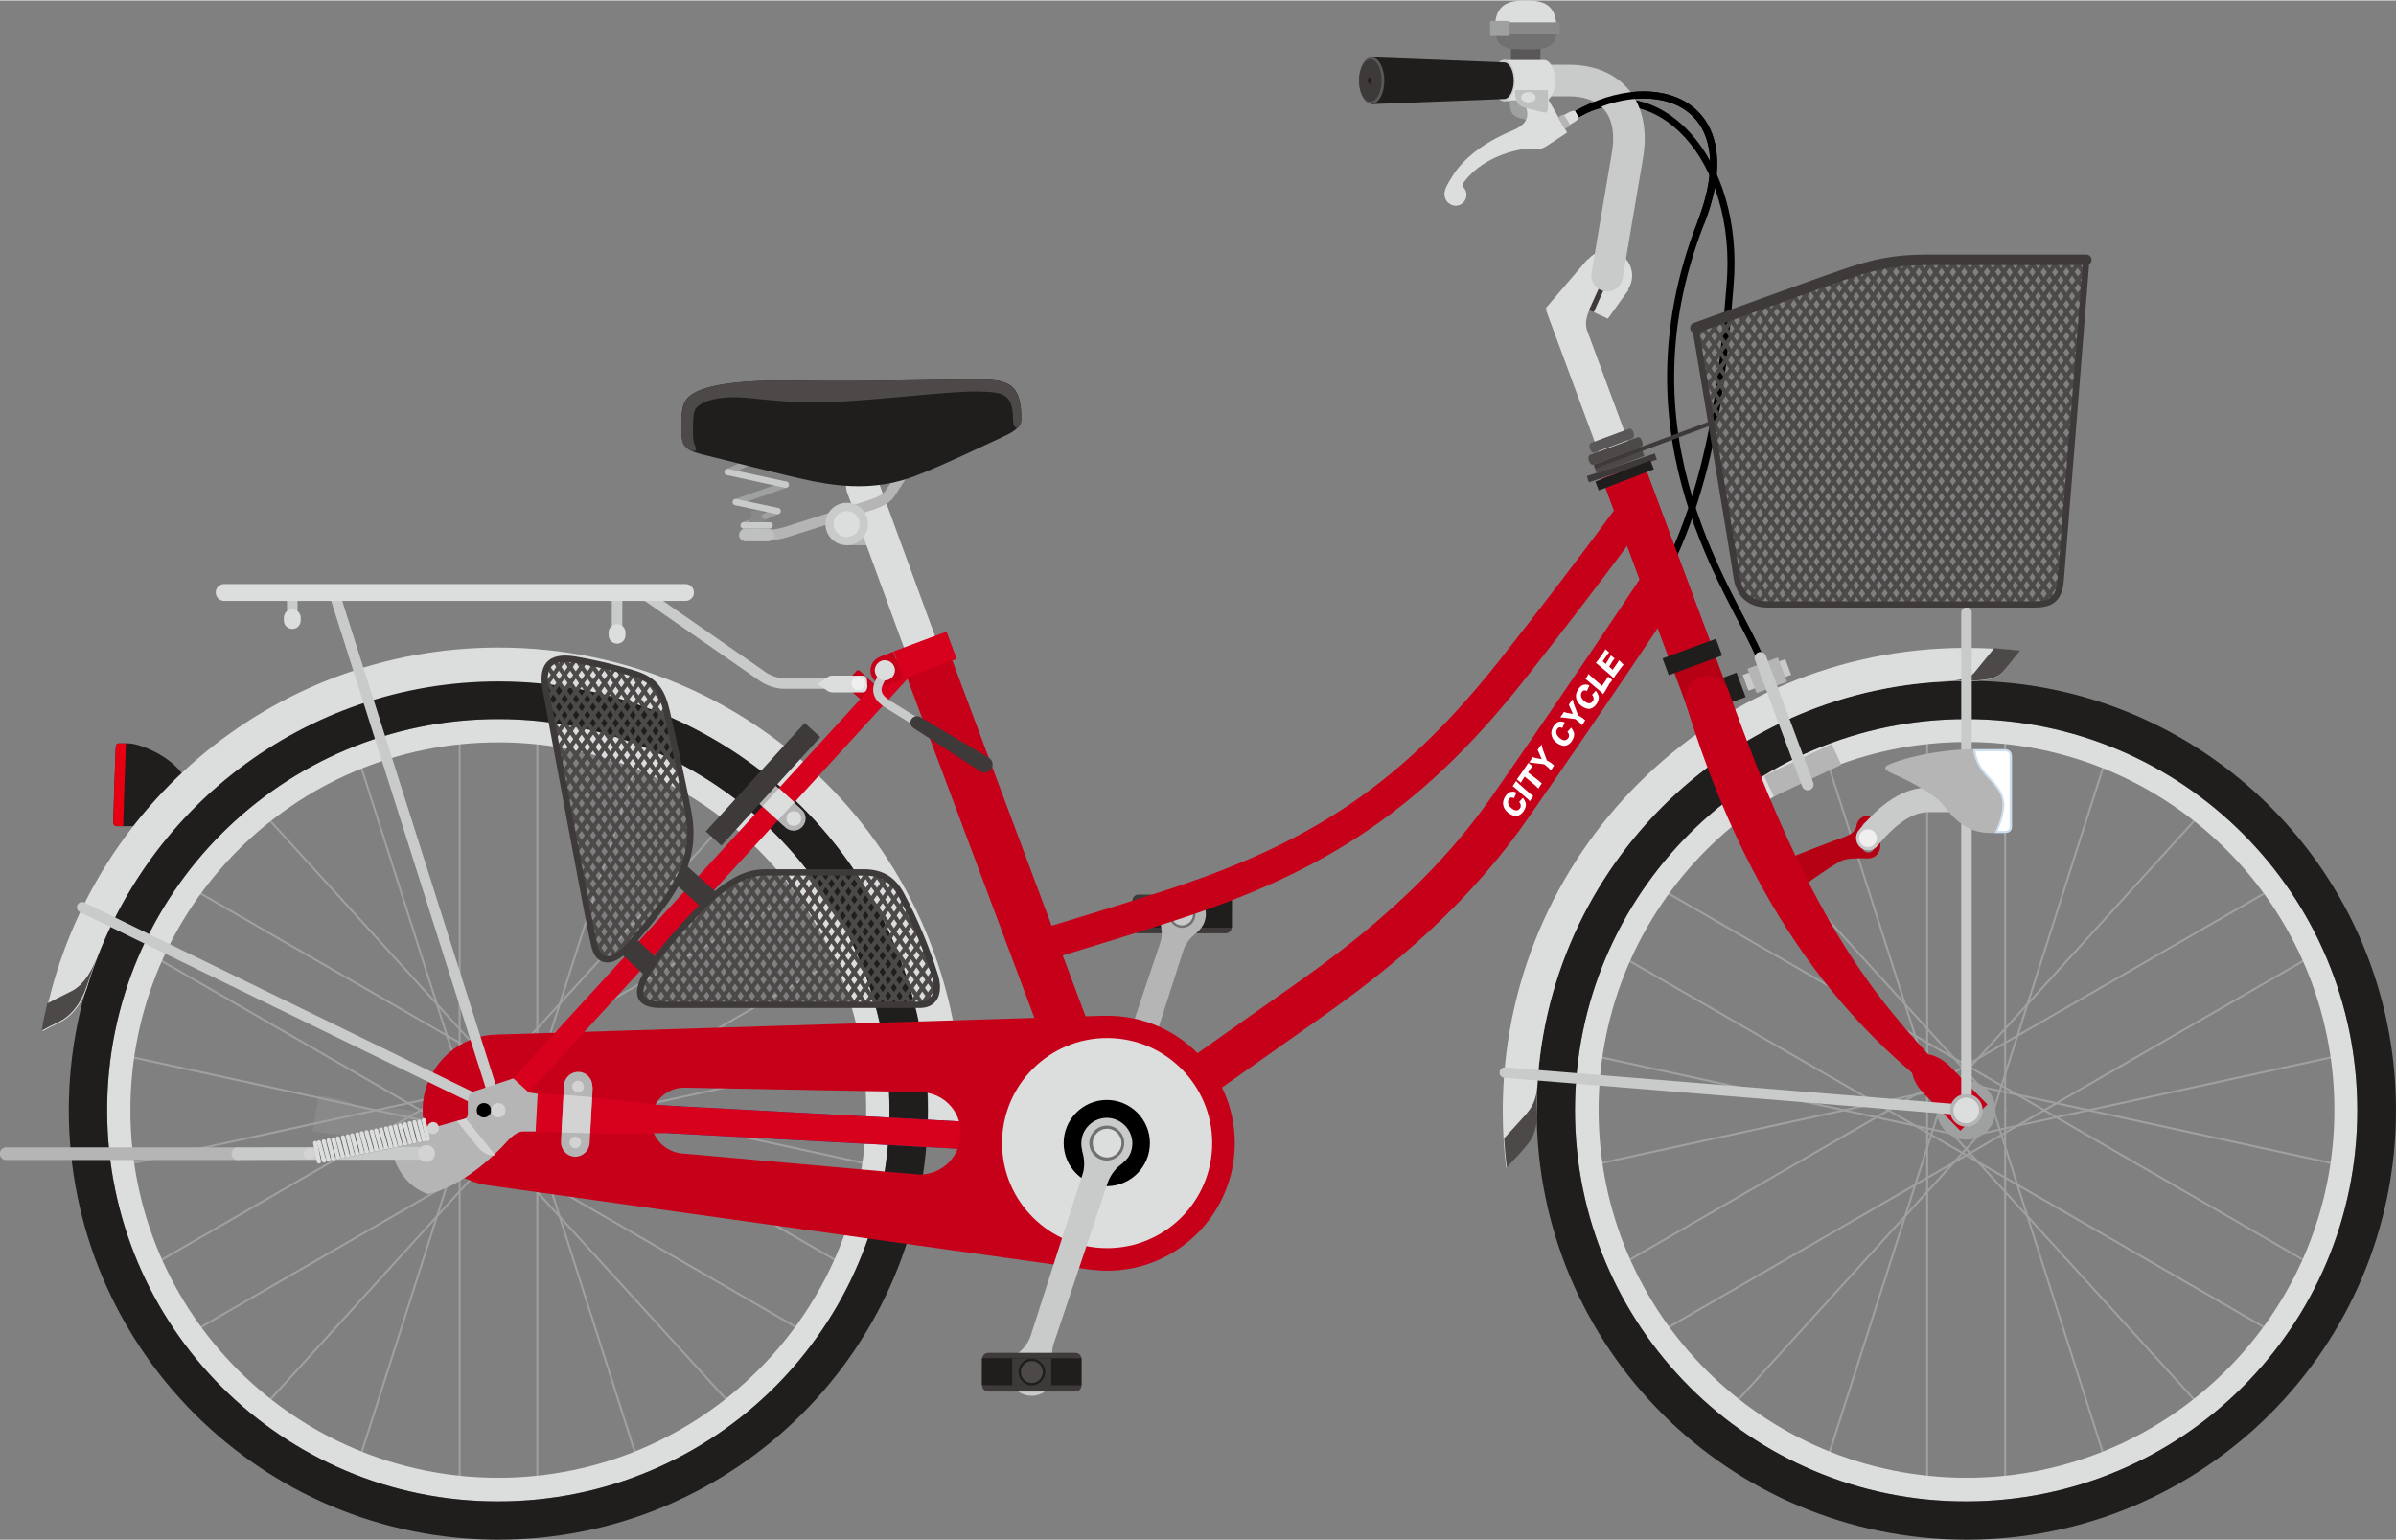 <?xml version="1.0" encoding="utf-8"?>
<!-- Generator: Adobe Illustrator 25.2.1, SVG Export Plug-In . SVG Version: 6.00 Build 0)  -->
<svg version="1.1" id="レイヤー_1" xmlns="http://www.w3.org/2000/svg" xmlns:xlink="http://www.w3.org/1999/xlink" width="700" height="450" x="0px"
	 y="0px" viewBox="0 0 700.1 449.8" style="enable-background:new 0 0 700.1 449.8;" xml:space="preserve">
<rect x="0" y="0" width="700.1" height="449.8" fill="#808080" stroke="none"/>
<style type="text/css">
	.st0{fill:none;stroke:#000000;stroke-width:2.057;stroke-miterlimit:8.538;}
	.st1{fill:#C70019;}
	.st2{fill:#898989;}
	.st3{fill:#3E3A39;}
	.st4{fill:#1F1E1D;}
	.st5{fill:#B5B5B6;}
	.st6{fill:#727171;}
	.st7{fill:#C9CACA;}
	.st8{fill:none;stroke:#B60014;stroke-width:12.929;stroke-miterlimit:8.538;}
	.st9{fill:none;stroke:#9FA0A0;stroke-width:0.584;stroke-miterlimit:8.538;}
	.st10{fill:#DCDDDD;}
	.st11{fill:#E60012;}
	.st12{fill:none;stroke:#C70019;stroke-width:14.16;stroke-miterlimit:8.538;}
	.st13{fill:#D7001D;}
	.st14{fill:#B60014;}
	.st15{fill:none;stroke:#C70019;stroke-width:12.929;stroke-miterlimit:8.538;}
	.st16{fill:none;stroke:#3E3A39;stroke-width:20.933;stroke-miterlimit:8.538;}
	.st17{fill:none;stroke:#1F1E1D;stroke-width:17.239;stroke-miterlimit:8.538;}
	.st18{fill:#4C4948;}
	.st19{fill:none;stroke:#1F1E1D;stroke-width:16.623;stroke-miterlimit:8.538;}
	.st20{fill:none;stroke:#C9CACA;stroke-width:3.428;stroke-linecap:round;stroke-miterlimit:8.538;}
	.st21{fill:none;stroke:#9FA0A0;stroke-width:1.847;stroke-linecap:round;stroke-miterlimit:8.538;}
	.st22{fill:none;stroke:#B5B5B6;stroke-width:3.078;stroke-linecap:round;stroke-miterlimit:8.538;}
	.st23{fill:none;stroke:#BFC0C0;stroke-width:3.694;stroke-linecap:round;stroke-miterlimit:8.538;}
	.st24{fill:none;stroke:#C9CACA;stroke-width:1.847;stroke-linecap:round;stroke-miterlimit:8.538;}
	.st25{fill:none;stroke:#C70019;stroke-width:12.313;stroke-miterlimit:8.538;}
	.st26{fill:none;stroke:#C70019;stroke-width:9.235;stroke-miterlimit:8.538;}
	.st27{fill:none;stroke:#313994;stroke-width:8.004;stroke-linecap:round;stroke-miterlimit:8.538;}
	.st28{fill:#9FA0A0;}
	.st29{fill:none;stroke:#3E3A39;stroke-width:1.231;stroke-miterlimit:8.538;}
	.st30{fill:#595757;}
	.st31{fill:none;stroke:#C9CACA;stroke-width:9.235;stroke-linecap:round;stroke-miterlimit:8.538;}
	.st32{fill:none;stroke:#D7001D;stroke-width:6.157;stroke-linecap:round;stroke-miterlimit:8.538;}
	.st33{fill:none;stroke:#C9CACA;stroke-width:2.463;stroke-miterlimit:8.538;}
	.st34{fill:#D3D3D4;}
	.st35{fill:none;stroke:#C9CACA;stroke-width:3.078;stroke-linecap:round;stroke-miterlimit:8.538;}
	.st36{fill:#EFEFEF;}
	.st37{fill:none;stroke:#DCDDDD;stroke-width:4.925;stroke-linecap:round;stroke-miterlimit:8.538;}
	.st38{clip-path:url(#SVGID_4_);}
	.st39{fill:none;stroke:#4C4948;stroke-width:1.231;stroke-linecap:round;stroke-miterlimit:8.538;}
	.st40{fill:none;stroke:#3E3A39;stroke-width:1.847;stroke-linecap:round;stroke-miterlimit:8.538;}
	.st41{fill:none;stroke:#3E3A39;stroke-width:3.078;stroke-linecap:round;stroke-miterlimit:8.538;}
	.st42{fill:#BFC0C0;}
	.st43{fill:none;stroke:#B5B5B6;stroke-width:3.694;stroke-linecap:round;stroke-miterlimit:8.538;}
	.st44{fill:none;stroke:#C9CACA;stroke-width:3.694;stroke-linecap:round;stroke-miterlimit:8.538;}
	.st45{fill:none;stroke:#595757;stroke-width:1.231;stroke-linecap:round;stroke-miterlimit:8.538;}
	.st46{fill:none;stroke:#DCDDDD;stroke-width:1.231;stroke-linecap:round;stroke-miterlimit:8.538;}
	.st47{fill:#FFFFFF;}
	.st48{fill:#CDDFEF;}
	.st49{clip-path:url(#SVGID_6_);}
	.st50{fill:none;stroke:#3E3A39;stroke-width:6.157;stroke-miterlimit:8.538;}
</style>
<path class="st0" d="M460.8,33.2c23.1-13.1,49.9-3.4,36.2,31.7c-25,63.9,10.2,109.3,17.3,127.3"/>
<path class="st0" d="M460.8,33.2c23.1-13.1,48,12.6,44.7,50.3c-2.1,25.2-4.8,64.8-27.1,97.8"/>
<path class="st1" d="M247.1,200.3l5.7,5.2c0.3,0.3,0.7,0.2,0.9,0l3.2-3.5c0.3-0.3,0.2-0.7,0-0.9l-5.7-5.2c-0.3-0.3-0.7-0.2-0.9,0
	l-3.2,3.5C246.9,199.6,246.9,200,247.1,200.3z"/>
<path class="st2" d="M91.3,330.4c0,0,0,0,5.5,0.9c2,0.3,7.4-0.3,10.2,0.2s6.1,2.7,8.8,3.2c3.2,0.5,18.4,2.5,18.4,2.5l1.6-9.4
	c0,0-14.9-3.2-18.1-3.8c-2.8-0.5-6.7,0.4-9.4,0.1c-2.7-0.4-7.6-2.9-9.6-3.2c-5.5-0.9-5.5-0.9-5.5-0.9L91.3,330.4z"/>
<path class="st3" d="M330.9,263c0-0.9,0.8-1.7,1.7-1.7h25.6c0.9,0,1.7,0.8,1.7,1.7v7.9c0,0.9-0.8,1.7-1.7,1.7h-25.6
	c-0.9,0-1.7-0.8-1.7-1.7V263z"/>
<rect x="341.5" y="252.5" transform="matrix(1.146377e-03 -1 1 1.146377e-03 77.953 612.126)" class="st4" width="7.9" height="29.1"/>
<rect x="341.5" y="261.3" transform="matrix(1.162235e-03 -1 1 1.162235e-03 77.99 612.166)" class="st3" width="7.9" height="11.4"/>
<path class="st5" d="M338.8,268.8L338.8,268.8c0,0.1,0.1,0.2,0.1,0.2c0.5,1.8,0.9,4.1,0.1,6.4l-15.8,47.1c-0.9,2.5-2.6,4.4-4.2,5.5
	l-0.1,0.1c0,0-0.1,0-0.1,0.1l0,0c-1.1,0.9-2,2-2.4,3.4c-1.3,3.9,0.9,8.1,4.8,9.4c3.9,1.3,8.1-0.9,9.4-4.8c0.4-1.5,0.5-2.8,0.1-4.2
	l0,0v-0.1c0-0.1,0-0.1,0-0.2c-0.6-2-0.9-4.5-0.1-6.9l15.2-47.3c0.8-2.2,2.3-3.9,3.8-5l0.1-0.1c0,0,0,0,0.1-0.1l0,0
	c0.9-0.8,1.8-1.9,2.2-3.2c1.2-3.6-0.8-7.4-4.4-8.6c-3.6-1.2-7.4,0.8-8.6,4.4C338.5,266.2,338.5,267.5,338.8,268.8L338.8,268.8z"/>
<g>
	<path class="st6" d="M349.3,267.1c0-2.1-1.8-3.9-3.9-3.9c-2.1,0-3.9,1.8-3.9,3.9s1.8,3.9,3.9,3.9
		C347.6,271,349.3,269.2,349.3,267.1z"/>
	<path class="st7" d="M348.6,267.1c0-1.8-1.5-3.2-3.2-3.2c-1.8,0-3.2,1.5-3.2,3.2c0,1.8,1.5,3.2,3.2,3.2
		C347.2,270.2,348.6,268.8,348.6,267.1z"/>
</g>
<rect x="504.4" y="198" transform="matrix(0.937 -0.349 0.349 0.937 -37.714 190.141)" class="st2" width="10.2" height="3.8"/>
<rect x="499.6" y="198" transform="matrix(0.937 -0.349 0.349 0.937 -38.71 188.581)" class="st4" width="9.5" height="7.6"/>
<line class="st8" x1="474.2" y1="137.5" x2="499.3" y2="205"/>
<g>
	<g>
		<line class="st9" x1="134.3" y1="324.9" x2="134.3" y2="216.3"/>
		<line class="st9" x1="157" y1="324.9" x2="157" y2="216.3"/>
		<line class="st9" x1="140.4" y1="334.4" x2="46.4" y2="280.2"/>
		<line class="st9" x1="151.8" y1="314.7" x2="57.8" y2="260.5"/>
		<line class="st9" x1="151.8" y1="333.9" x2="57.8" y2="388.2"/>
		<line class="st9" x1="140.4" y1="314.2" x2="46.4" y2="368.5"/>
		<line class="st9" x1="157" y1="323.7" x2="157" y2="432.3"/>
		<line class="st9" x1="134.3" y1="323.7" x2="134.3" y2="432.3"/>
		<line class="st9" x1="150.8" y1="314.2" x2="244.8" y2="368.5"/>
		<line class="st9" x1="139.5" y1="333.9" x2="233.5" y2="388.2"/>
		<line class="st9" x1="139.5" y1="314.7" x2="233.5" y2="260.5"/>
		<line class="st9" x1="150.8" y1="334.4" x2="244.8" y2="280.2"/>
		<line class="st9" x1="146.1" y1="316.4" x2="36.3" y2="340.3"/>
		<line class="st9" x1="146.1" y1="332.2" x2="36.3" y2="308.3"/>
		<line class="st9" x1="139" y1="319.9" x2="104.8" y2="427"/>
		<line class="st9" x1="152.7" y1="327.8" x2="77.1" y2="410.9"/>
		<line class="st9" x1="138.4" y1="327.8" x2="214.1" y2="410.9"/>
		<line class="st9" x1="152.2" y1="319.9" x2="186.4" y2="427"/>
		<line class="st9" x1="145.1" y1="332.2" x2="254.9" y2="308.3"/>
		<line class="st9" x1="145.1" y1="316.4" x2="254.9" y2="340.3"/>
		<line class="st9" x1="152.2" y1="328.8" x2="186.4" y2="221.7"/>
		<line class="st9" x1="138.4" y1="320.8" x2="214.1" y2="237.7"/>
		<line class="st9" x1="152.7" y1="320.8" x2="77.1" y2="237.7"/>
		<line class="st9" x1="139" y1="328.8" x2="104.8" y2="221.7"/>
	</g>
	<path class="st10" d="M31.3,324.3c0-63.2,51.2-114.3,114.3-114.3c63.2,0,114.3,51.2,114.3,114.3c0,63.2-51.2,114.3-114.3,114.3
		C82.4,438.7,31.3,387.4,31.3,324.3z M145.6,431.7c59.3,0,107.5-48.2,107.5-107.5S205,216.8,145.6,216.8S38.1,264.9,38.1,324.3
		C38.1,383.7,86.3,431.7,145.6,431.7z"/>
	<path class="st4" d="M31.3,324.3c0-63.2,51.2-114.3,114.3-114.3c63.2,0,114.3,51.2,114.3,114.3c0,63.2-51.2,114.3-114.3,114.3
		C82.4,438.7,31.3,387.4,31.3,324.3z M145.6,449.8c69.3,0,125.5-56.2,125.5-125.5s-56.2-125.5-125.5-125.5S20.1,254.9,20.1,324.3
		C20.1,393.6,76.3,449.8,145.6,449.8z"/>
	<path class="st7" d="M142.9,324.3c0-1.5,1.2-2.7,2.7-2.7c1.5,0,2.7,1.2,2.7,2.7c0,1.5-1.2,2.7-2.7,2.7
		C144.1,327,142.9,325.8,142.9,324.3z"/>
</g>
<path class="st4" d="M53.8,226.8c-3.8-6.1-13.1-9.7-16.3-9.7c0,0-1.6,0-2.5,0s-1.1,0.3-1.2,1.5c-0.1,1.8-0.7,20.1-0.7,21.3
	c0,1.2,0.5,1.4,1.3,1.4s4.6,0,4.6,0"/>
<path class="st11" d="M36.8,217.1c-0.5,0-1.3,0-1.8,0c-0.9,0-1.1,0.3-1.2,1.5c-0.1,1.8-0.7,20.1-0.7,21.3c0,1.2,0.5,1.4,1.3,1.4
	c0.3,0,0.9,0,1.6,0C36.2,234.4,36.5,223.8,36.8,217.1z"/>
<path class="st10" d="M280.7,332.3c0.2-2.6,0.3-5.3,0.3-7.9c0-74.7-60.5-135.3-135.3-135.3c-66.8,0-122.3,48.4-133.3,112.1
	c1.5-0.8,3.3-1.7,5.1-2.6c3.2-1.5,6.2-5,7.9-10l0,0c15.5-51.8,63.4-89.6,120.3-89.6c69.3,0,125.5,56.2,125.5,125.5
	c0,2.3-0.1,4.6-0.2,6.9L280.7,332.3z"/>
<g>
	<g>
		<line class="st9" x1="563.1" y1="324.9" x2="563.1" y2="216.3"/>
		<line class="st9" x1="585.9" y1="324.9" x2="585.9" y2="216.3"/>
		<line class="st9" x1="569.3" y1="334.4" x2="475.3" y2="280.2"/>
		<line class="st9" x1="580.7" y1="314.7" x2="486.7" y2="260.5"/>
		<line class="st9" x1="580.7" y1="333.9" x2="486.7" y2="388.2"/>
		<line class="st9" x1="569.3" y1="314.2" x2="475.3" y2="368.5"/>
		<line class="st9" x1="585.9" y1="323.7" x2="585.9" y2="432.3"/>
		<line class="st9" x1="563.1" y1="323.7" x2="563.1" y2="432.3"/>
		<line class="st9" x1="579.8" y1="314.2" x2="673.8" y2="368.5"/>
		<line class="st9" x1="568.4" y1="333.9" x2="662.4" y2="388.2"/>
		<line class="st9" x1="568.4" y1="314.7" x2="662.4" y2="260.5"/>
		<line class="st9" x1="579.8" y1="334.4" x2="673.8" y2="280.2"/>
		<line class="st9" x1="575.1" y1="316.4" x2="465.3" y2="340.3"/>
		<line class="st9" x1="575.1" y1="332.2" x2="465.3" y2="308.3"/>
		<line class="st9" x1="568" y1="319.9" x2="533.7" y2="427"/>
		<line class="st9" x1="581.6" y1="327.8" x2="506.1" y2="410.9"/>
		<line class="st9" x1="567.4" y1="327.8" x2="643" y2="410.9"/>
		<line class="st9" x1="581.1" y1="319.9" x2="615.3" y2="427"/>
		<line class="st9" x1="574" y1="332.2" x2="683.7" y2="308.3"/>
		<line class="st9" x1="574" y1="316.4" x2="683.7" y2="340.3"/>
		<line class="st9" x1="581.1" y1="328.8" x2="615.3" y2="221.7"/>
		<line class="st9" x1="567.4" y1="320.8" x2="643" y2="237.7"/>
		<line class="st9" x1="581.6" y1="320.8" x2="506.1" y2="237.7"/>
		<line class="st9" x1="568" y1="328.8" x2="533.7" y2="221.7"/>
	</g>
	<path class="st10" d="M460.2,324.3c0-63.2,51.2-114.3,114.3-114.3c63.2,0,114.3,51.2,114.3,114.3c0,63.2-51.2,114.3-114.3,114.3
		C511.4,438.7,460.2,387.4,460.2,324.3z M574.6,431.7c59.3,0,107.5-48.2,107.5-107.5s-48.2-107.5-107.5-107.5
		s-107.5,48.2-107.5,107.5C467.1,383.7,515.2,431.7,574.6,431.7z"/>
	<path class="st4" d="M460.2,324.3c0-63.2,51.2-114.3,114.3-114.3c63.2,0,114.3,51.2,114.3,114.3c0,63.2-51.2,114.3-114.3,114.3
		C511.4,438.7,460.2,387.4,460.2,324.3z M574.6,449.8c69.3,0,125.5-56.2,125.5-125.5s-56.2-125.5-125.5-125.5S449,254.9,449,324.3
		S505.2,449.8,574.6,449.8z"/>
	<path class="st7" d="M571.8,324.3c0-1.5,1.2-2.7,2.7-2.7c1.5,0,2.7,1.2,2.7,2.7c0,1.5-1.2,2.7-2.7,2.7
		C573,327,571.8,325.8,571.8,324.3z"/>
</g>
<path class="st10" d="M449,324.3c0-68.9,55.5-124.8,124.2-125.4c0.1,0,0.1,0,0.2,0c6.2,0,9.7-0.4,11.7-2.6c1.8-2,3-3.6,5.1-6.2
	c-5.2-0.6-10.4-0.9-15.8-0.9c-74.7,0-135.3,60.5-135.3,135.3c0,5.6,0.3,11.2,1,16.6c1.7-1.8,4.2-4.4,5.3-5.8
	c1.8-2.1,3.4-4.2,3.5-9.4c0,0,0,0,0-0.1C449,325.2,449,324.8,449,324.3z"/>
<polygon class="st5" points="247.5,159.2 256.4,159.2 259.5,153.2 252.9,153.2 "/>
<path class="st10" d="M270.6,196.3c-2.1,0.2-4.2-1.1-5-3.2l-18.1-49.4c-0.9-2.6,0.3-5.4,2.9-6.2c2.6-0.9,5.4,0.3,6.2,2.9l18.1,49.4
	c0.9,2.6-0.3,5.4-2.9,6.2C271.5,196.2,271,196.3,270.6,196.3z"/>
<line class="st12" x1="268.7" y1="187.5" x2="323.5" y2="333.9"/>
<rect x="262" y="187.1" transform="matrix(0.937 -0.35 0.35 0.937 -49.871 106.612)" class="st13" width="16.5" height="8.5"/>
<path class="st14" d="M545.9,250.7c-1,0-1.5,0-3.1,0c-2.6,0-4.2,0.3-5.7,1.2c-3.1,1.8-9.6,6.3-12.4,8.5c-2.7,2.2-6.2-8.1-2.1-9.7
	c4.4-1.8,14-5.5,15.9-6.1c2.8-1,3.7-2,4.2-3.9l0.9,7.8L545.9,250.7z"/>
<path class="st1" d="M561.4,314.4c-1,0.1-2-0.4-2.9-1.2c-30-25.6-51.1-60-65.7-107c-1.1-3.5,0.5-7.2,3.9-8.4s7.2,0.5,8.4,4
	c21.9,61.6,38.7,84.8,58.5,106.4c1.4,1.5,1.2,3.9-0.2,5.3C562.9,314,562.2,314.4,561.4,314.4z"/>
<line class="st15" x1="474.2" y1="137.5" x2="493.6" y2="189.4"/>
<line class="st16" x1="473.6" y1="135.7" x2="474.2" y2="137.5"/>
<line class="st17" x1="474.2" y1="137.5" x2="475.2" y2="140.1"/>
<rect x="465.8" y="133.5" transform="matrix(0.937 -0.349 0.349 0.937 -17.25 173.602)" class="st18" width="14.8" height="2.3"/>
<line class="st19" x1="493.6" y1="189.4" x2="495.4" y2="194.3"/>
<rect x="515.7" y="221.5" transform="matrix(0.905 -0.426 0.426 0.905 -45.615 245.789)" class="st5" width="21.8" height="6.7"/>
<rect x="509.7" y="194.9" transform="matrix(0.937 -0.349 0.349 0.937 -36.416 192.373)" class="st7" width="13.3" height="4.9"/>
<rect x="511.7" y="193.5" transform="matrix(0.937 -0.349 0.349 0.937 -36.398 192.56)" class="st5" width="9.5" height="7.6"/>
<line class="st20" x1="514.4" y1="192.1" x2="528.2" y2="229.1"/>
<line class="st21" x1="217.3" y1="153.4" x2="227.2" y2="149.2"/>
<line class="st21" x1="215" y1="146.6" x2="229.6" y2="141.5"/>
<line class="st21" x1="212.6" y1="137.8" x2="227.2" y2="131.1"/>
<rect x="219.6" y="149.1" class="st2" width="3.1" height="4.7"/>
<rect x="219" y="151.4" class="st2" width="4.4" height="4.7"/>
<path class="st22" d="M224.4,156.2c2.4,0,4.3-0.5,6.7-1.3c3-0.9,21-6.7,23.1-7.4c3.4-1.1,5-2,6.1-3.8c1.2-1.9,5.9-9,5.9-9"/>
<path class="st7" d="M241.2,153c0-3.5,2.8-6.2,6.2-6.2c3.5,0,6.2,2.8,6.2,6.2c0,3.5-2.8,6.2-6.2,6.2
	C244,159.2,241.2,156.5,241.2,153z"/>
<path class="st10" d="M243.6,153c0-2.1,1.7-3.8,3.8-3.8c2.1,0,3.8,1.7,3.8,3.8c0,2.1-1.7,3.8-3.8,3.8
	C245.3,156.8,243.6,155.1,243.6,153z"/>
<line class="st23" x1="217.8" y1="156.2" x2="224.4" y2="156.2"/>
<line class="st24" x1="217.3" y1="153.4" x2="224.9" y2="153.4"/>
<line class="st24" x1="215" y1="146.6" x2="227.2" y2="149.2"/>
<line class="st24" x1="212.6" y1="137.8" x2="229.6" y2="141.5"/>
<path class="st4" d="M237.5,140.5c10.2,2,19.7,2.3,29.8-1.5c8-3,22.7-10.1,26.2-11.7s4.9-3.1,4.9-5c0-8.9-2.6-11.4-10.7-11.5
	c-10.7-0.2-33.3,0.7-55.3,0.3c-10.3-0.2-24.2,0.3-29.9,3.8c-3,1.8-3.4,4.3-3.4,9.5s0.2,6.7,5.8,8.2
	C210.5,133.9,228.7,138.7,237.5,140.5z"/>
<path class="st18" d="M287.7,110.8c-10.7-0.2-33.3,0.7-55.3,0.3c-10.3-0.2-24.2,0.3-29.9,3.8c-3,1.8-3.4,4.3-3.4,9.5
	c0,3.8,0.1,5.6,2.4,6.9c2.1,1,2.1-0.2,1.5-1.4c-0.6-1.2-0.5-3.2-0.5-5.5c0-4.4,0.3-5.5,3.2-6.9c3-1.5,8.4-1.9,14.3-1.2
	c4.6,0.5,12.2,1.2,16.6,1.2c16.1,0,39.4-3.4,49.3-3.2c7.6,0.1,10.1,0.9,10.1,8.3c0,2,1.1,3.1,2,1.7c0.3-0.6,0.5-1.2,0.5-1.9
	C298.4,113.5,295.7,110.9,287.7,110.8z"/>
<path class="st25" d="M486.2,169.6c-6.1,9.2-22.8,34.3-45,66.2c-21.9,31.5-51.3,51.1-65,60.8c-13.9,9.8-52.8,37.3-52.8,37.3"/>
<path class="st26" d="M480,145.4c0,0-14.6,20.3-38,50c-31.3,39.7-60.1,56.5-104.3,70.4c-15.6,5-34.4,10.6-34.4,10.6"/>
<line class="st27" x1="323.5" y1="333.9" x2="145.6" y2="324.3"/>
<path class="st13" d="M323.5,337.9c-0.1,0-0.2,0-0.3,0l-177.8-9.6c-2.2-0.1-3.9-2-3.8-4.2c0.1-2.2,2-3.9,4.2-3.8l177.8,9.6
	c2.2,0.1,3.9,2,3.8,4.2C327.3,336.3,325.6,337.9,323.5,337.9z"/>
<path class="st28" d="M565.9,323.9c0.2-4.7,4.2-8.4,9-8.2c4.7,0.2,8.4,4.2,8.2,9c-0.2,4.7-4.2,8.4-9,8.2
	C569.4,332.7,565.8,328.7,565.9,323.9z"/>
<path class="st1" d="M580.7,322.6c0,0-8.5-8.6-10.8-11c-2.4-2.4-4.5-3.2-6.2-3.6l-5.1,5c0.4,1.8,1.1,3.9,3.4,6.3
	c2.4,2.4,10.8,11,10.8,11L580.7,322.6z"/>
<rect x="459" y="87" transform="matrix(0.938 -0.347 0.347 0.938 -9.084 167.927)" class="st10" width="9.2" height="44.6"/>
<circle class="st10" cx="469.6" cy="80.4" r="7.3"/>
<path class="st10" d="M469.2,79.7c0.3-0.7,0.5-1.2,0.5-1.2l-0.8,0.9l-5-3.8L451.6,90l7.9,0.3l-3.6,3.6l6.7,4.6c0,0,1.2-1.8,0.9-3.2
	c-0.3-1.5,0.3-3.6,0.9-4.8c1.2,0.5,5.4,2.5,5.4,2.5l6.1-8.5L469.2,79.7z"/>
<g>
	<path class="st3" d="M470.4,80.5l-1.2-0.9c0-0.1,0.1-0.1,0.1-0.2l-5,11.1c0.3,0.2,0.8,0.3,1.4,0.6L470.4,80.5z"/>
	<path class="st3" d="M469.7,78.5C469.7,78.5,469.8,78.5,469.7,78.5L469.7,78.5z"/>
</g>
<path class="st18" d="M464.6,132.8c-0.5,0.3-0.6,1-0.3,1.8c0.3,0.8,0.9,1.3,1.4,1l13.8-5.1c0.5-0.3,0.6-1,0.3-1.8
	c-0.3-0.8-0.9-1.3-1.4-1L464.6,132.8z"/>
<line class="st29" x1="465.9" y1="136.2" x2="500" y2="123.5"/>
<path class="st30" d="M464.9,129.3c-0.5,0.3-0.6,1-0.3,1.8c0.3,0.8,0.9,1.3,1.4,1l11-4.1c0.5-0.3,0.6-1,0.3-1.8
	c-0.3-0.8-0.9-1.3-1.4-1L464.9,129.3z"/>
<path class="st31" d="M469.6,80.4c0,0,3.5-21,5.9-34.9c2.4-13.9-4.6-22.1-17.2-22.1c-12.6,0-34.8,0-34.8,0"/>
<rect x="441.5" y="13.6" class="st30" width="8.6" height="4.2"/>
<path class="st10" d="M439.5,17.4c-1.8,0-3.2,2.7-3.2,6s1.5,6,3.2,6h11.7c1.8,0,3.2-2.7,3.2-6s-1.5-6-3.2-6
	C451.2,17.4,439.5,17.4,439.5,17.4z"/>
<path class="st28" d="M441.1,29.2h9.6c0,0,0,4.1,0,5.2c0,1.1-0.3,1.5-1.4,1.3c-1.5-0.4-3.6-0.9-5.5-1.4
	C441.6,33.7,441.1,32,441.1,29.2z"/>
<path class="st7" d="M436.3,23.4c0-3.3,1.5-6,3.2-6c1.8,0,3.2,2.7,3.2,6s-1.5,6-3.2,6C437.7,29.5,436.3,26.7,436.3,23.4z"/>
<path class="st4" d="M439.5,18.1l-38.8-1.5v13.7l38.8-1.5c1.5,0,2.8-2.4,2.8-5.3S441.1,18.1,439.5,18.1z"/>
<path class="st30" d="M397.1,23.4c0-3.8,1.6-6.8,3.7-6.8c2,0,3.7,3.1,3.7,6.8s-1.6,6.8-3.7,6.8C398.8,30.3,397.1,27.2,397.1,23.4z"
	/>
<path class="st3" d="M397.1,23.4c0-3.4,1.5-6.2,3.3-6.2c1.9,0,3.3,2.8,3.3,6.2s-1.5,6.2-3.3,6.2C398.6,29.7,397.1,26.9,397.1,23.4z"
	/>
<path class="st4" d="M400.7,23.4c0-0.5-0.3-1-0.5-1c-0.3,0-0.5,0.4-0.5,1c0,0.6,0.3,1,0.5,1S400.7,24,400.7,23.4z"/>
<path class="st1" d="M360.8,333.9c0,20.6-16.7,37.3-37.3,37.3c-1.9,0-3.7-0.2-5.5-0.4l0,0l-175.6-24.6l0,0
	c-10.7-1.6-18.9-10.8-18.9-21.9c0-11.9,9.4-21.6,21.2-22.1l0,0l177.3-5.5l0,0c0.5,0,1,0,1.5,0C344,296.6,360.8,313.3,360.8,333.9z
	 M268.7,319l-68.8-1.3c-5.3,0-9.6,4.3-9.6,9.6c0,5,3.8,9,8.7,9.6l0,0l68.4,6.1l0,0c0.4,0.1,0.9,0.1,1.3,0.1c6.7,0,12-5.4,12-12
	C280.8,324.3,275.4,319,268.7,319z"/>
<line class="st32" x1="145.6" y1="324.3" x2="265.7" y2="193.1"/>
<g>
	<path class="st1" d="M261,190.3l-3.9,1.5c-2.2,0.9-3.3,3.2-2.5,5.5c0.9,2.2,3.2,3.3,5.5,2.5l3.9-1.5L261,190.3z"/>
	<path class="st33" d="M258.7,195.6c-0.6,1.2-1.2,2.5-1.7,3.5c-1.4,2.8-0.5,4.8,2.8,6.8c3.3,2,28.1,17.4,28.1,17.4"/>
	<path class="st3" d="M266.8,209.5c-0.2,0.2-0.3,0.3-0.5,0.5c-0.5,0.9-0.3,2,0.6,2.6l19.6,12.7c1.1,0.7,2.6,0.3,3.2-0.8
		c0.7-1.1,0.3-2.6-0.8-3.2l-20-11.9C268.2,209,267.4,209.1,266.8,209.5z"/>
	<path class="st10" d="M255.8,196.8c-0.6-1.5,0.2-3.2,1.7-3.8c1.5-0.6,3.2,0.2,3.8,1.7c0.6,1.5-0.2,3.2-1.7,3.8
		C258.1,199.1,256.4,198.3,255.8,196.8z"/>
</g>
<circle class="st10" cx="323.5" cy="333.9" r="30.7"/>
<path d="M310.8,333.9c0-6.9,5.6-12.6,12.6-12.6c6.9,0,12.6,5.6,12.6,12.6c0,6.9-5.6,12.6-12.6,12.6
	C316.5,346.5,310.8,340.9,310.8,333.9z"/>
<path class="st13" d="M156.5,330.5c3.2,0.3,16.2,0.6,26.6,0.7c3.7,0,9.4-0.3,10.9-0.2l0.4-8c-1.5,0-7.3-1-10.8-1.4
	c-10.3-1-23.2-2.2-26.5-2.2L156.5,330.5z"/>
<path class="st18" d="M449.3,316.3c-0.3,5.3-1.8,7.3-3.6,9.4c-1.4,1.6-4.8,5.3-6.2,6.8c0.2,2.8,0.4,5.6,0.8,8.5
	c1.7-1.8,4.2-4.4,5.3-5.8c1.8-2.1,3.4-4.2,3.5-9.4c0,0,0,0,0-0.1c0-0.4,0-0.9,0-1.3C449,321.6,449.1,319,449.3,316.3L449.3,316.3z"
	/>
<g>
	<path class="st18" d="M576.9,196.4c-1.7,2-4.6,2.3-9.4,2.6c2-0.1,3.8-0.2,5.8-0.2c0.1,0,0.1,0,0.2,0c6.2,0,9.7-0.4,11.7-2.6
		c1.8-2,3-3.6,5.1-6.2c-2.5-0.3-5-0.5-7.6-0.7C580.1,192.5,578.8,194.1,576.9,196.4z"/>
	<path class="st18" d="M564.9,199.2L564.9,199.2c0.4,0,0.9-0.1,1.3-0.1C565.8,199.2,565.3,199.2,564.9,199.2z"/>
</g>
<path class="st18" d="M28.2,279.9c-1.9,5-4.5,8.4-7.9,9.9c-2.4,1.2-5.2,2.6-6.5,3.3c-0.6,2.6-1.2,5.3-1.6,7.9
	c1.5-0.8,3.3-1.7,5.1-2.6c3.2-1.5,6.2-5,7.9-10l0,0C26.2,285.6,27.2,282.8,28.2,279.9L28.2,279.9z"/>
<path class="st5" d="M173.1,317.5c0.1-2.2-1.5-4.2-3.8-4.4c-2.3-0.2-4.3,1.5-4.5,3.8l-0.9,16.7c0,2.3,1.8,4.2,4.1,4.3
	c2.3,0,4.2-1.8,4.3-4.1l0.9-16.1l0,0l0,0V317.5L173.1,317.5z"/>
<path class="st34" d="M167.2,317.2c0.1-0.9,0.9-1.6,1.9-1.5c0.9,0.1,1.6,0.9,1.5,1.9s-0.9,1.6-1.9,1.5
	C167.9,319,167.1,318.1,167.2,317.2z"/>
<path class="st34" d="M166.4,333.7c0,0.9,0.8,1.7,1.7,1.7c0.9,0,1.7-0.8,1.7-1.7s-0.8-1.7-1.7-1.7S166.4,332.8,166.4,333.7z"/>
<path class="st34" d="M164.1,330.8c2.5,0.1,5.3,0.1,8.3,0.2l0.6-10.5c-3-0.3-5.8-0.5-8.3-0.7L164.1,330.8z"/>
<path class="st35" d="M187.5,173l35.7,24.8c1.4,0.9,3.9,1.8,5.6,1.8h15.6"/>
<path class="st10" d="M253.1,201.7c-0.2,0.3-0.7,0.5-1,0.5h-9c-0.3,0-0.9-0.2-1.1-0.3l-2.6-1.8c-0.3-0.2-0.3-0.5,0-0.7l2.6-1.8
	c0.3-0.2,0.8-0.3,1.1-0.3h9c0.3,0,0.9,0.2,1,0.5c0.3,0.7,0.3,1.7,0.3,2C253.5,200,253.5,201,253.1,201.7z"/>
<path class="st36" d="M248.8,199.6c0-1.1,0.9-2,2-2s2,0.9,2,2s-0.9,2-2,2S248.8,200.7,248.8,199.6z"/>
<line class="st35" x1="97.6" y1="173" x2="145.6" y2="324.3"/>
<line class="st35" x1="180.3" y1="173" x2="180.3" y2="184.7"/>
<line class="st35" x1="85.4" y1="173" x2="85.4" y2="180.4"/>
<line class="st37" x1="180.3" y1="184.7" x2="180.3" y2="185.5"/>
<line class="st37" x1="85.4" y1="180.4" x2="85.4" y2="181.2"/>
<line class="st35" x1="574.6" y1="324.3" x2="574.6" y2="178.9"/>
<line class="st35" x1="574.6" y1="324.3" x2="439.7" y2="313.3"/>
<line class="st35" x1="24" y1="265" x2="145.6" y2="324.3"/>
<path class="st7" d="M308.1,399.1C308.1,399,308.1,399,308.1,399.1c0-0.1-0.1-0.2-0.1-0.2c-0.5-1.8-0.9-4.1-0.1-6.4l15.8-47.1
	c0.9-2.5,2.6-4.4,4.2-5.5l0.1-0.1c0,0,0.1,0,0.1-0.1l0,0c1.1-0.9,2-2,2.4-3.4c1.3-3.9-0.9-8.1-4.8-9.4c-3.9-1.3-8.1,0.9-9.4,4.8
	c-0.4,1.5-0.5,2.8-0.1,4.2l0,0v0.1c0,0.1,0,0.1,0,0.2c0.6,2,0.9,4.5,0.1,6.9l-15.2,47.3c-0.8,2.2-2.3,3.9-3.8,5l-0.1,0.1
	c0,0,0,0-0.1,0.1l0,0c-1,0.8-1.8,1.9-2.2,3.2c-1.2,3.6,0.8,7.4,4.4,8.6c3.6,1.2,7.4-0.8,8.6-4.4
	C308.3,401.6,308.4,400.3,308.1,399.1L308.1,399.1z"/>
<g>
	<path class="st3" d="M316,404.8c0,0.9-0.8,1.7-1.7,1.7h-25.6c-0.9,0-1.7-0.8-1.7-1.7v-7.9c0-0.9,0.8-1.7,1.7-1.7h25.6
		c0.9,0,1.7,0.8,1.7,1.7V404.8z"/>
	
		<rect x="297.6" y="386.2" transform="matrix(1.172764e-03 -1 1 1.172764e-03 -99.652 701.792)" class="st4" width="7.9" height="29.1"/>
	
		<rect x="297.5" y="395.1" transform="matrix(1.236828e-03 -1 1 1.236828e-03 -99.714 701.722)" class="st3" width="7.9" height="11.4"/>
	<path class="st4" d="M297.6,400.8c0,2.1,1.8,3.9,3.9,3.9c2.1,0,3.9-1.8,3.9-3.9s-1.8-3.9-3.9-3.9
		C299.3,396.8,297.6,398.6,297.6,400.8z"/>
	<path class="st18" d="M298.3,400.8c0,1.8,1.5,3.2,3.2,3.2c1.8,0,3.2-1.5,3.2-3.2c0-1.8-1.5-3.2-3.2-3.2
		C299.7,397.6,298.3,399,298.3,400.8z"/>
</g>
<path class="st6" d="M318.3,333.9c0-2.8,2.3-5.1,5.1-5.1c2.8,0,5.1,2.3,5.1,5.1c0,2.8-2.3,5.1-5.1,5.1
	C320.6,339,318.3,336.7,318.3,333.9z"/>
<path class="st10" d="M319.3,333.9c0-2.3,1.9-4.2,4.2-4.2c2.3,0,4.2,1.9,4.2,4.2c0,2.3-1.9,4.2-4.2,4.2S319.3,336.2,319.3,333.9z"/>
<g>
	<g>
		<defs>
			<path id="SVGID_2_" d="M495.4,95.7c0,0,11.3,67.3,12,72.5c0.7,5.2,3.6,8.3,9.3,8.3c4.5,0,73.2,0,77.6,0s7.3-1.1,7.8-6.8
				c0.5-5.8,7.5-93.8,7.5-93.8s-36.7,0-46.4,0S547.6,77.1,539,80C533.1,82,495.4,95.7,495.4,95.7z"/>
		</defs>
		<clipPath id="SVGID_4_">
			<use xlink:href="#SVGID_2_"  style="overflow:visible;"/>
		</clipPath>
		<g class="st38">
			<g>
				<line class="st39" x1="433.9" y1="66.8" x2="511.5" y2="176.5"/>
				<line class="st39" x1="437.3" y1="66.8" x2="514.8" y2="176.5"/>
				<line class="st39" x1="440.6" y1="66.8" x2="518.1" y2="176.5"/>
				<line class="st39" x1="443.9" y1="66.8" x2="521.4" y2="176.5"/>
				<line class="st39" x1="447.3" y1="66.8" x2="524.8" y2="176.5"/>
				<line class="st39" x1="450.5" y1="66.8" x2="528.1" y2="176.5"/>
				<line class="st39" x1="453.8" y1="66.8" x2="531.4" y2="176.5"/>
				<line class="st39" x1="457.2" y1="66.8" x2="534.8" y2="176.5"/>
				<line class="st39" x1="460.5" y1="66.8" x2="538" y2="176.5"/>
				<line class="st39" x1="463.8" y1="66.8" x2="541.3" y2="176.5"/>
				<line class="st39" x1="467.1" y1="66.8" x2="544.7" y2="176.5"/>
				<line class="st39" x1="470.5" y1="66.8" x2="548" y2="176.5"/>
				<line class="st39" x1="473.8" y1="66.8" x2="551.3" y2="176.5"/>
				<line class="st39" x1="477.1" y1="66.8" x2="554.7" y2="176.5"/>
				<line class="st39" x1="480.4" y1="66.8" x2="558" y2="176.5"/>
				<line class="st39" x1="483.7" y1="66.8" x2="561.2" y2="176.5"/>
				<line class="st39" x1="487" y1="66.8" x2="564.6" y2="176.5"/>
				<line class="st39" x1="490.4" y1="66.8" x2="567.9" y2="176.5"/>
				<line class="st39" x1="493.7" y1="66.8" x2="571.2" y2="176.5"/>
				<line class="st39" x1="497" y1="66.8" x2="574.6" y2="176.5"/>
				<line class="st39" x1="500.3" y1="66.8" x2="577.9" y2="176.5"/>
				<line class="st39" x1="503.6" y1="66.8" x2="581.2" y2="176.5"/>
				<line class="st39" x1="506.9" y1="66.8" x2="584.5" y2="176.5"/>
				<line class="st39" x1="510.3" y1="66.8" x2="587.8" y2="176.5"/>
				<line class="st39" x1="513.6" y1="66.8" x2="591.1" y2="176.5"/>
				<line class="st39" x1="516.9" y1="66.8" x2="594.4" y2="176.5"/>
				<line class="st39" x1="520.3" y1="66.8" x2="597.8" y2="176.5"/>
				<line class="st39" x1="523.6" y1="66.8" x2="601.1" y2="176.5"/>
				<line class="st39" x1="526.8" y1="66.8" x2="604.4" y2="176.5"/>
				<line class="st39" x1="530.2" y1="66.8" x2="607.8" y2="176.5"/>
				<line class="st39" x1="533.5" y1="66.8" x2="611" y2="176.5"/>
				<line class="st39" x1="536.8" y1="66.8" x2="614.3" y2="176.5"/>
				<line class="st39" x1="540.1" y1="66.8" x2="617.7" y2="176.5"/>
				<line class="st39" x1="543.5" y1="66.8" x2="621" y2="176.5"/>
				<line class="st39" x1="546.8" y1="66.8" x2="624.3" y2="176.5"/>
				<line class="st39" x1="550" y1="66.8" x2="627.7" y2="176.5"/>
				<line class="st39" x1="553.4" y1="66.8" x2="631" y2="176.5"/>
				<line class="st39" x1="556.7" y1="66.8" x2="634.3" y2="176.5"/>
				<line class="st39" x1="560" y1="66.8" x2="637.6" y2="176.5"/>
				<line class="st39" x1="563.4" y1="66.8" x2="640.9" y2="176.5"/>
				<line class="st39" x1="566.7" y1="66.8" x2="644.2" y2="176.5"/>
				<line class="st39" x1="570" y1="66.8" x2="647.5" y2="176.5"/>
				<line class="st39" x1="573.4" y1="66.8" x2="650.9" y2="176.5"/>
				<line class="st39" x1="576.6" y1="66.8" x2="654.2" y2="176.5"/>
				<line class="st39" x1="579.9" y1="66.8" x2="657.5" y2="176.5"/>
				<line class="st39" x1="583.3" y1="66.8" x2="660.9" y2="176.5"/>
				<line class="st39" x1="586.6" y1="66.8" x2="664.1" y2="176.5"/>
				<line class="st39" x1="589.9" y1="66.8" x2="667.4" y2="176.5"/>
				<line class="st39" x1="593.2" y1="66.8" x2="670.8" y2="176.5"/>
				<line class="st39" x1="596.6" y1="66.8" x2="674.1" y2="176.5"/>
				<line class="st39" x1="599.8" y1="66.8" x2="677.4" y2="176.5"/>
				<line class="st39" x1="680.8" y1="176.5" x2="603.2" y2="66.8"/>
			</g>
			<g>
				<line class="st39" x1="433.9" y1="176.5" x2="511.5" y2="66.8"/>
				<line class="st39" x1="437.3" y1="176.5" x2="514.8" y2="66.8"/>
				<line class="st39" x1="440.6" y1="176.5" x2="518.1" y2="66.8"/>
				<line class="st39" x1="443.9" y1="176.5" x2="521.4" y2="66.8"/>
				<line class="st39" x1="447.3" y1="176.5" x2="524.8" y2="66.8"/>
				<line class="st39" x1="450.5" y1="176.5" x2="528.1" y2="66.8"/>
				<line class="st39" x1="453.8" y1="176.5" x2="531.4" y2="66.8"/>
				<line class="st39" x1="457.2" y1="176.5" x2="534.8" y2="66.8"/>
				<line class="st39" x1="460.5" y1="176.5" x2="538" y2="66.8"/>
				<line class="st39" x1="463.8" y1="176.5" x2="541.3" y2="66.8"/>
				<line class="st39" x1="467.1" y1="176.5" x2="544.7" y2="66.8"/>
				<line class="st39" x1="470.5" y1="176.5" x2="548" y2="66.8"/>
				<line class="st39" x1="473.8" y1="176.5" x2="551.3" y2="66.8"/>
				<line class="st39" x1="477.1" y1="176.5" x2="554.7" y2="66.8"/>
				<line class="st39" x1="480.4" y1="176.5" x2="558" y2="66.8"/>
				<line class="st39" x1="483.7" y1="176.5" x2="561.2" y2="66.8"/>
				<line class="st39" x1="487" y1="176.5" x2="564.6" y2="66.8"/>
				<line class="st39" x1="490.4" y1="176.5" x2="567.9" y2="66.8"/>
				<line class="st39" x1="493.7" y1="176.5" x2="571.2" y2="66.8"/>
				<line class="st39" x1="497" y1="176.5" x2="574.6" y2="66.8"/>
				<line class="st39" x1="500.3" y1="176.5" x2="577.9" y2="66.8"/>
				<line class="st39" x1="503.6" y1="176.5" x2="581.2" y2="66.8"/>
				<line class="st39" x1="506.9" y1="176.5" x2="584.5" y2="66.8"/>
				<line class="st39" x1="510.3" y1="176.5" x2="587.8" y2="66.8"/>
				<line class="st39" x1="513.6" y1="176.5" x2="591.1" y2="66.8"/>
				<line class="st39" x1="516.9" y1="176.5" x2="594.4" y2="66.8"/>
				<line class="st39" x1="520.3" y1="176.5" x2="597.8" y2="66.8"/>
				<line class="st39" x1="523.6" y1="176.5" x2="601.1" y2="66.8"/>
				<line class="st39" x1="526.8" y1="176.5" x2="604.4" y2="66.8"/>
				<line class="st39" x1="530.2" y1="176.5" x2="607.8" y2="66.8"/>
				<line class="st39" x1="533.5" y1="176.5" x2="611" y2="66.8"/>
				<line class="st39" x1="536.8" y1="176.5" x2="614.3" y2="66.8"/>
				<line class="st39" x1="540.1" y1="176.5" x2="617.7" y2="66.8"/>
				<line class="st39" x1="543.5" y1="176.5" x2="621" y2="66.8"/>
				<line class="st39" x1="546.8" y1="176.5" x2="624.3" y2="66.8"/>
				<line class="st39" x1="550" y1="176.5" x2="627.7" y2="66.8"/>
				<line class="st39" x1="553.4" y1="176.5" x2="631" y2="66.8"/>
				<line class="st39" x1="556.7" y1="176.5" x2="634.3" y2="66.8"/>
				<line class="st39" x1="560" y1="176.5" x2="637.6" y2="66.8"/>
				<line class="st39" x1="563.4" y1="176.5" x2="640.9" y2="66.8"/>
				<line class="st39" x1="566.7" y1="176.5" x2="644.2" y2="66.8"/>
				<line class="st39" x1="570" y1="176.5" x2="647.5" y2="66.8"/>
				<line class="st39" x1="573.4" y1="176.5" x2="650.9" y2="66.8"/>
				<line class="st39" x1="576.6" y1="176.5" x2="654.2" y2="66.8"/>
				<line class="st39" x1="579.9" y1="176.5" x2="657.5" y2="66.8"/>
				<line class="st39" x1="583.3" y1="176.5" x2="660.9" y2="66.8"/>
				<line class="st39" x1="586.6" y1="176.5" x2="664.1" y2="66.8"/>
				<line class="st39" x1="589.9" y1="176.5" x2="667.4" y2="66.8"/>
				<line class="st39" x1="593.2" y1="176.5" x2="670.8" y2="66.8"/>
				<line class="st39" x1="596.6" y1="176.5" x2="674.1" y2="66.8"/>
				<line class="st39" x1="599.8" y1="176.5" x2="677.4" y2="66.8"/>
				<line class="st39" x1="680.8" y1="66.8" x2="603.2" y2="176.5"/>
			</g>
		</g>
	</g>
	<g>
		<path id="SVGID_1_" class="st40" d="M495.4,95.7c0,0,11.3,67.3,12,72.5c0.7,5.2,3.6,8.3,9.3,8.3c4.5,0,73.2,0,77.6,0
			s7.3-1.1,7.8-6.8c0.5-5.8,7.5-93.8,7.5-93.8s-36.7,0-46.4,0S547.6,77.1,539,80C533.1,82,495.4,95.7,495.4,95.7z"/>
	</g>
</g>
<path class="st41" d="M609.6,75.8c0,0-36.7,0-46.4,0s-15.5,1.3-24.1,4.2c-6,2-43.7,15.7-43.7,15.7"/>
<path class="st10" d="M451.7,27.7c0,0,5.8,10.1,6.2,10.9l-6.2,4.1c-1.7,0.9-2.2,0.8-4.2,0.6c-2-0.2-13.4,1.4-19.6,9.6
	c-0.6,0.8-0.8,1.2-0.3,1.8c0.5,0.6-5.5,3.6-5.5,2c-0.1-1.6,1-3.2,2-4.9c3.2-5.4,9.3-10.2,17.4-13.6c2.5-1,6.7-3.1,3.8-8.1
	L451.7,27.7z"/>
<path class="st42" d="M442.7,26.2h9.6c0,0,0,4.1,0,5.2c0,1.1-0.3,1.5-1.4,1.3c-1.5-0.4-3.6-0.9-5.5-1.4
	C443.2,30.7,442.7,29,442.7,26.2z"/>
<path class="st10" d="M444.5,28.3c0-0.9,0.9-1.5,2.1-1.5s2.1,0.7,2.1,1.5c0,0.9-0.9,1.5-2.1,1.5S444.5,29.2,444.5,28.3z"/>
<path class="st10" d="M422.1,56.8c0-1.7,1.4-3.2,3.2-3.2c1.7,0,3.2,1.4,3.2,3.2c0,1.7-1.4,3.2-3.2,3.2
	C423.5,59.9,422.1,58.5,422.1,56.8z"/>
<path class="st10" d="M436.8,8.2c0-7.2,4.1-8.2,9-8.2c5,0,9,1,9,8.2H436.8z"/>
<path class="st6" d="M454.9,8.2c0,6.2-4.1,6.1-9,6.1c-5,0-9,0.1-9-6.1C436.8,8.2,454.9,8.2,454.9,8.2z"/>
<rect x="436.1" y="6.4" class="st2" width="19.6" height="3.5"/>
<rect x="435.4" y="6" class="st28" width="5.7" height="4.4"/>
<g>
	<path class="st14" d="M542.4,241.7c0-1.9,1.5-3.5,3.5-3.5c1.9,0,3.5,1.5,3.5,3.5v5.5c0,1.9-1.5,3.5-3.5,3.5c-1.9,0-3.5-1.5-3.5-3.5
		V241.7z M544.1,247.2c0,1,0.8,1.8,1.8,1.8c1,0,1.8-0.8,1.8-1.8v-5.5c0-1-0.8-1.8-1.8-1.8c-1,0-1.8,0.8-1.8,1.8V247.2z"/>
</g>
<g>
	<path class="st5" d="M157.1,319.5l-0.6,11c0,0-2.5,0-3.7,0s-2.8,0.9-4.8,3.1c-1.2,1.4-11.7,12.8-23,15.2
		c-5.9-2.1-10.1-7.5-11.1-15.9c0,0,20.7-5.8,21.5-6c0.9-0.2,1.3-0.6,1.3-1.7c0-1,0-2,0-3.3s0.5-2.7,2.1-3.2
		c1.5-0.5,11.2-3.7,11.2-3.7l4.5,4.1L157.1,319.5z"/>
	<line class="st43" x1="69.5" y1="337" x2="1.8" y2="337"/>
	<line class="st44" x1="124.6" y1="336.9" x2="69.5" y2="337"/>
	<path d="M139.3,324.3c0-1.2,0.9-2.1,2.1-2.1c1.2,0,2.1,0.9,2.1,2.1c0,1.2-0.9,2.1-2.1,2.1C140.2,326.4,139.3,325.5,139.3,324.3z"/>
	<path class="st34" d="M143.5,324.3c0-1.2,0.9-2.1,2.1-2.1s2.1,0.9,2.1,2.1c0,1.2-0.9,2.1-2.1,2.1
		C144.4,326.4,143.5,325.5,143.5,324.3z"/>
	<path class="st34" d="M136.1,326.7L136.1,326.7c-0.2,0.1-0.3,0.1-0.4,0.2c-0.2,0-1,0.3-2.2,0.6c1.9,2.3,4.9,6.1,5.9,7.3
		c1.5,1.8,3,2.8,5,2.7c0.1-0.1,0.1-0.1,0.2-0.2L136.1,326.7z"/>
	<g>
		<line class="st45" x1="123.8" y1="327.2" x2="123.9" y2="332.9"/>
		<g>
			<line class="st45" x1="122.5" y1="327.6" x2="122.6" y2="333.2"/>
			<line class="st45" x1="121.1" y1="327.8" x2="121.1" y2="333.5"/>
			<line class="st45" x1="119.7" y1="328.1" x2="119.8" y2="333.7"/>
			<line class="st45" x1="118.3" y1="328.4" x2="118.4" y2="334.1"/>
			<line class="st45" x1="116.9" y1="328.7" x2="116.9" y2="334.3"/>
			<line class="st45" x1="115.5" y1="329" x2="115.6" y2="334.7"/>
			<line class="st45" x1="114.1" y1="329.3" x2="114.2" y2="334.9"/>
			<line class="st45" x1="112.8" y1="329.6" x2="112.8" y2="335.2"/>
			<line class="st45" x1="111.3" y1="329.9" x2="111.4" y2="335.5"/>
			<line class="st45" x1="109.9" y1="330.2" x2="110" y2="335.8"/>
			<line class="st45" x1="108.6" y1="330.5" x2="108.6" y2="336.1"/>
			<line class="st45" x1="107.1" y1="330.7" x2="107.2" y2="336.4"/>
			<line class="st45" x1="105.7" y1="331" x2="105.8" y2="336.6"/>
			<line class="st45" x1="104.4" y1="331.3" x2="104.4" y2="337"/>
			<line class="st45" x1="102.9" y1="331.6" x2="103" y2="337.2"/>
			<line class="st45" x1="101.6" y1="331.9" x2="101.6" y2="337.6"/>
			<line class="st45" x1="100.2" y1="332.2" x2="100.2" y2="337.8"/>
			<line class="st45" x1="98.7" y1="332.5" x2="98.8" y2="338.1"/>
			<line class="st45" x1="97.4" y1="332.8" x2="97.4" y2="338.4"/>
			<line class="st45" x1="96" y1="333.1" x2="96" y2="338.7"/>
			<line class="st45" x1="94.6" y1="333.4" x2="94.7" y2="339"/>
			<line class="st45" x1="93.2" y1="333.7" x2="93.2" y2="339.3"/>
		</g>
		<g>
			<line class="st46" x1="123.8" y1="327.2" x2="125" y2="332.7"/>
			<g>
				<line class="st46" x1="122.5" y1="327.6" x2="123.9" y2="332.9"/>
				<line class="st46" x1="121.1" y1="327.8" x2="122.6" y2="333.2"/>
				<line class="st46" x1="119.7" y1="328.1" x2="121.1" y2="333.5"/>
				<line class="st46" x1="118.3" y1="328.4" x2="119.8" y2="333.7"/>
				<line class="st46" x1="116.9" y1="328.7" x2="118.4" y2="334.1"/>
				<line class="st46" x1="115.5" y1="329" x2="116.9" y2="334.3"/>
				<line class="st46" x1="114.1" y1="329.3" x2="115.6" y2="334.7"/>
				<line class="st46" x1="112.8" y1="329.6" x2="114.2" y2="334.9"/>
				<line class="st46" x1="111.3" y1="329.9" x2="112.8" y2="335.2"/>
				<line class="st46" x1="109.9" y1="330.2" x2="111.4" y2="335.5"/>
				<line class="st46" x1="108.6" y1="330.5" x2="110" y2="335.8"/>
				<line class="st46" x1="107.1" y1="330.7" x2="108.6" y2="336.1"/>
				<line class="st46" x1="105.7" y1="331" x2="107.2" y2="336.4"/>
				<line class="st46" x1="104.4" y1="331.3" x2="105.8" y2="336.6"/>
				<line class="st46" x1="102.9" y1="331.6" x2="104.4" y2="337"/>
				<line class="st46" x1="101.6" y1="331.9" x2="103" y2="337.2"/>
				<line class="st46" x1="100.2" y1="332.2" x2="101.6" y2="337.6"/>
				<line class="st46" x1="98.7" y1="332.5" x2="100.2" y2="337.8"/>
				<line class="st46" x1="97.4" y1="332.8" x2="98.8" y2="338.1"/>
				<line class="st46" x1="96" y1="333.1" x2="97.4" y2="338.4"/>
				<line class="st46" x1="94.6" y1="333.4" x2="96" y2="338.7"/>
				<line class="st46" x1="93.2" y1="333.7" x2="94.7" y2="339"/>
			</g>
			<line class="st46" x1="92.1" y1="333.9" x2="93.2" y2="339.3"/>
		</g>
	</g>
	<path class="st34" d="M126.2,327.8c0.9-0.2,1.9,0.4,2,1.4c0.2,0.9-0.4,1.9-1.4,2c-0.9,0.2-1.9-0.4-2-1.4
		C124.7,329,125.3,328,126.2,327.8z"/>
	<path class="st34" d="M90.1,335.3c-0.9,0.2-1.5,1.1-1.4,2c0.2,0.9,1.1,1.5,2,1.4c0.9-0.2,1.5-1.1,1.4-2
		C92,335.7,91.1,335.1,90.1,335.3z"/>
	<path class="st34" d="M124.8,334.5c1.4,0.1,2.4,1.2,2.3,2.6c-0.1,1.4-1.2,2.4-2.6,2.3c-1.4-0.1-2.4-1.2-2.3-2.6
		C122.2,335.4,123.4,334.4,124.8,334.5z"/>
</g>
<line class="st37" x1="200.3" y1="173" x2="65.5" y2="173"/>
<path class="st7" d="M545.9,248.4c-0.8,0-1.6-0.3-2.3-0.9c-1.5-1.3-1.7-3.5-0.5-5c4.4-5.4,11.4-12.5,20.4-12.5h9.5
	c2,0,3.6,1.6,3.6,3.6c0,2-1.6,3.6-3.6,3.6h-9.5c-4.6,0-9.4,3.2-14.9,9.8C547.9,247.9,546.9,248.4,545.9,248.4z"/>
<path class="st5" d="M585.6,243.3c1.5,0,2.2-0.7,2.2-1.9v-20.7c0-1.3-0.7-1.9-2.2-1.9c-2.1,0-4,0-9,0c-6.3,0-16.8,1.3-24.5,4.4
	c-1.6,0.7-1.9,1.5,0.6,2.6c2.5,1.1,12,5.4,15,9.2c3.1,3.8,6.4,8.3,14.1,8.3C583.9,243.3,584.9,243.3,585.6,243.3z"/>
<g>
	<path class="st47" d="M583.2,243c3.8-8.5,2.2-11.4-2.1-15.9c-3.5-3.6-4.1-6.7-4.2-8h8.7c1.7,0,1.9,0.9,1.9,1.6v20.7
		c0,0.7-0.2,1.6-1.9,1.6H583.2z"/>
	<path class="st48" d="M585.6,219.4c1.4,0,1.6,0.6,1.6,1.3v20.7c0,0.7-0.2,1.3-1.6,1.3h-1.9c3.6-8.3,2-11.3-2.4-15.8
		c-3.2-3.2-3.9-6.1-4-7.5L585.6,219.4 M585.6,218.8c-2.1,0-4,0-9,0c0,1.5,0.7,4.8,4.3,8.5c4.5,4.6,5.8,7.3,2,16c1.5,0,2.3,0,2.8,0
		c1.5,0,2.2-0.7,2.2-1.9v-20.7C587.8,219.5,587,218.8,585.6,218.8L585.6,218.8z"/>
</g>
<path class="st36" d="M543.2,244.8c0-1.5,1.2-2.6,2.6-2.6c1.5,0,2.6,1.2,2.6,2.6c0,1.5-1.2,2.6-2.6,2.6
	C544.4,247.4,543.2,246.3,543.2,244.8z"/>
<path class="st5" d="M569.8,324.1c0.1-2.6,2.3-4.7,5-4.5c2.6,0.1,4.7,2.3,4.5,5c-0.1,2.6-2.3,4.7-5,4.5
	C571.6,329,569.7,326.7,569.8,324.1z"/>
<path class="st10" d="M570.8,324.2c0.1-2,1.9-3.7,3.9-3.6c2,0.1,3.7,1.9,3.6,3.9c-0.1,2-1.9,3.7-3.9,3.6
	C572.2,328,570.6,326.2,570.8,324.2z"/>
<path class="st5" d="M457.2,37.5c0,0,0.4-0.2,0.9-0.4c0.4-0.3,0.8-0.5,0.8-0.5l-2-3.3c0,0-0.4,0.2-0.9,0.4c-0.4,0.3-0.8,0.5-0.8,0.5
	L457.2,37.5z"/>
<g>
	<path class="st3" d="M200.1,252.4c-0.7,2-1.5,3.9-2.6,5.9l7.5,6.8c1.6-1.6,3.2-3,4.6-4.2L200.1,252.4z"/>
	<path class="st3" d="M188.6,285.1c0.9-1.5,2-3.3,3.4-5.2l-6.3-5.8c-0.6,0.7-1.2,1.5-1.9,2.1c-0.9,0.9-1.6,1.7-2.4,2.3L188.6,285.1z
		"/>
</g>
<g>
	<g>
		<defs>
			<path id="SVGID_5_" d="M159.5,201.6c-1.3-6.9,0.9-10.2,8.4-9c5.8,1,11.4,2.3,17,4c6.8,2,8.6,5.5,10,11.6
				c2.3,10.2,4.8,21.4,6.2,29c2.6,13.9-3.1,22.9-17.2,38.9c-5.1,5.8-9.2,5.2-10.3-0.2C172.5,271.6,164.1,226.1,159.5,201.6z
				 M252.4,254.8c-11.5,0-25.3,0-28.6,0c-5.8,0-12.1,2.2-25.4,17.2c-12.2,13.7-15.5,21.5-5.3,21.5c7.7,0,50.5,0,75.6,0
				c5.2,0,5.7-4.6,4.5-8.5c-2.6-8.3-5.9-16.2-9.9-23.7C261.1,257.2,257.9,254.8,252.4,254.8z"/>
		</defs>
		<clipPath id="SVGID_6_">
			<use xlink:href="#SVGID_5_"  style="overflow:visible;"/>
		</clipPath>
		<g class="st49">
			<g>
				<line class="st39" x1="88.8" y1="188" x2="166.5" y2="297.6"/>
				<line class="st39" x1="92.2" y1="188" x2="169.7" y2="297.6"/>
				<line class="st39" x1="95.5" y1="188" x2="173" y2="297.6"/>
				<line class="st39" x1="98.8" y1="188" x2="176.4" y2="297.6"/>
				<line class="st39" x1="102.2" y1="188" x2="179.7" y2="297.6"/>
				<line class="st39" x1="105.5" y1="188" x2="183" y2="297.6"/>
				<line class="st39" x1="108.7" y1="188" x2="186.3" y2="297.6"/>
				<line class="st39" x1="112.1" y1="188" x2="189.7" y2="297.6"/>
				<line class="st39" x1="115.4" y1="188" x2="192.9" y2="297.6"/>
				<line class="st39" x1="118.7" y1="188" x2="196.2" y2="297.6"/>
				<line class="st39" x1="122.1" y1="188" x2="199.6" y2="297.6"/>
				<line class="st39" x1="125.4" y1="188" x2="202.9" y2="297.6"/>
				<line class="st39" x1="128.7" y1="188" x2="206.2" y2="297.6"/>
				<line class="st39" x1="132" y1="188" x2="209.6" y2="297.6"/>
				<line class="st39" x1="135.3" y1="188" x2="212.9" y2="297.6"/>
				<line class="st39" x1="138.6" y1="188" x2="216.2" y2="297.6"/>
				<line class="st39" x1="141.9" y1="188" x2="219.5" y2="297.6"/>
				<line class="st39" x1="145.3" y1="188" x2="222.8" y2="297.6"/>
				<line class="st39" x1="148.6" y1="188" x2="226.1" y2="297.6"/>
				<line class="st39" x1="151.9" y1="188" x2="229.5" y2="297.6"/>
				<line class="st39" x1="155.3" y1="188" x2="232.8" y2="297.6"/>
				<line class="st39" x1="158.5" y1="188" x2="236.1" y2="297.6"/>
				<line class="st39" x1="161.8" y1="188" x2="239.4" y2="297.6"/>
				<line class="st39" x1="165.2" y1="188" x2="242.7" y2="297.6"/>
				<line class="st39" x1="168.5" y1="188" x2="246" y2="297.6"/>
				<line class="st39" x1="171.8" y1="188" x2="249.4" y2="297.6"/>
				<line class="st39" x1="175.2" y1="188" x2="252.7" y2="297.6"/>
				<line class="st39" x1="178.5" y1="188" x2="256" y2="297.6"/>
				<line class="st39" x1="181.7" y1="188" x2="259.3" y2="297.6"/>
				<line class="st39" x1="185.1" y1="188" x2="262.7" y2="297.6"/>
				<line class="st39" x1="188.4" y1="188" x2="266" y2="297.6"/>
				<line class="st39" x1="191.7" y1="188" x2="269.2" y2="297.6"/>
				<line class="st39" x1="195.1" y1="188" x2="272.6" y2="297.6"/>
				<line class="st39" x1="198.4" y1="188" x2="275.9" y2="297.6"/>
				<line class="st39" x1="201.7" y1="188" x2="279.2" y2="297.6"/>
				<line class="st39" x1="205" y1="188" x2="282.6" y2="297.6"/>
				<line class="st39" x1="208.3" y1="188" x2="285.9" y2="297.6"/>
				<line class="st39" x1="211.6" y1="188" x2="289.2" y2="297.6"/>
				<line class="st39" x1="214.9" y1="188" x2="292.6" y2="297.6"/>
				<line class="st39" x1="218.3" y1="188" x2="295.8" y2="297.6"/>
				<line class="st39" x1="221.6" y1="188" x2="299.1" y2="297.6"/>
				<line class="st39" x1="224.9" y1="188" x2="302.5" y2="297.6"/>
				<line class="st39" x1="228.3" y1="188" x2="305.8" y2="297.6"/>
				<line class="st39" x1="231.5" y1="188" x2="309.1" y2="297.6"/>
				<line class="st39" x1="234.8" y1="188" x2="312.4" y2="297.6"/>
				<line class="st39" x1="238.2" y1="188" x2="315.8" y2="297.6"/>
				<line class="st39" x1="241.5" y1="188" x2="319" y2="297.6"/>
				<line class="st39" x1="244.8" y1="188" x2="322.3" y2="297.6"/>
				<line class="st39" x1="248.2" y1="188" x2="325.7" y2="297.6"/>
				<line class="st39" x1="251.5" y1="188" x2="329" y2="297.6"/>
				<line class="st39" x1="254.8" y1="188" x2="332.3" y2="297.6"/>
				<line class="st39" x1="335.7" y1="297.6" x2="258.1" y2="188"/>
			</g>
			<g>
				<line class="st39" x1="83.9" y1="297.6" x2="161.5" y2="188"/>
				<line class="st39" x1="87.2" y1="297.6" x2="164.7" y2="188"/>
				<line class="st39" x1="90.6" y1="297.6" x2="168.1" y2="188"/>
				<line class="st39" x1="93.9" y1="297.6" x2="171.4" y2="188"/>
				<line class="st39" x1="97.2" y1="297.6" x2="174.7" y2="188"/>
				<line class="st39" x1="100.5" y1="297.6" x2="178.1" y2="188"/>
				<line class="st39" x1="103.8" y1="297.6" x2="181.4" y2="188"/>
				<line class="st39" x1="107.1" y1="297.6" x2="184.7" y2="188"/>
				<line class="st39" x1="110.4" y1="297.6" x2="188" y2="188"/>
				<line class="st39" x1="113.8" y1="297.6" x2="191.3" y2="188"/>
				<line class="st39" x1="117.1" y1="297.6" x2="194.6" y2="188"/>
				<line class="st39" x1="120.4" y1="297.6" x2="198" y2="188"/>
				<line class="st39" x1="123.8" y1="297.6" x2="201.3" y2="188"/>
				<line class="st39" x1="127" y1="297.6" x2="204.6" y2="188"/>
				<line class="st39" x1="130.3" y1="297.6" x2="207.9" y2="188"/>
				<line class="st39" x1="133.7" y1="297.6" x2="211.3" y2="188"/>
				<line class="st39" x1="137" y1="297.6" x2="214.5" y2="188"/>
				<line class="st39" x1="140.3" y1="297.6" x2="217.8" y2="188"/>
				<line class="st39" x1="143.7" y1="297.6" x2="221.2" y2="188"/>
				<line class="st39" x1="147" y1="297.6" x2="224.5" y2="188"/>
				<line class="st39" x1="150.3" y1="297.6" x2="227.8" y2="188"/>
				<line class="st39" x1="153.6" y1="297.6" x2="231.2" y2="188"/>
				<line class="st39" x1="156.9" y1="297.6" x2="234.5" y2="188"/>
				<line class="st39" x1="160.2" y1="297.6" x2="237.7" y2="188"/>
				<line class="st39" x1="163.5" y1="297.6" x2="241.1" y2="188"/>
				<line class="st39" x1="166.9" y1="297.6" x2="244.4" y2="188"/>
				<line class="st39" x1="170.2" y1="297.6" x2="247.7" y2="188"/>
				<line class="st39" x1="173.5" y1="297.6" x2="251.1" y2="188"/>
				<line class="st39" x1="176.8" y1="297.6" x2="254.4" y2="188"/>
				<line class="st39" x1="180.1" y1="297.6" x2="257.7" y2="188"/>
				<line class="st39" x1="183.4" y1="297.6" x2="261" y2="188"/>
				<line class="st39" x1="186.8" y1="297.6" x2="264.3" y2="188"/>
				<line class="st39" x1="190.1" y1="297.6" x2="267.6" y2="188"/>
				<line class="st39" x1="193.4" y1="297.6" x2="271" y2="188"/>
				<line class="st39" x1="196.8" y1="297.6" x2="274.3" y2="188"/>
				<line class="st39" x1="200.1" y1="297.6" x2="277.6" y2="188"/>
				<line class="st39" x1="203.3" y1="297.6" x2="280.9" y2="188"/>
				<line class="st39" x1="206.7" y1="297.6" x2="284.3" y2="188"/>
				<line class="st39" x1="210" y1="297.6" x2="287.5" y2="188"/>
				<line class="st39" x1="213.3" y1="297.6" x2="290.8" y2="188"/>
				<line class="st39" x1="216.7" y1="297.6" x2="294.2" y2="188"/>
				<line class="st39" x1="220" y1="297.6" x2="297.5" y2="188"/>
				<line class="st39" x1="223.3" y1="297.6" x2="300.8" y2="188"/>
				<line class="st39" x1="226.6" y1="297.6" x2="304.2" y2="188"/>
				<line class="st39" x1="229.9" y1="297.6" x2="307.5" y2="188"/>
				<line class="st39" x1="233.2" y1="297.6" x2="310.8" y2="188"/>
				<line class="st39" x1="236.5" y1="297.6" x2="314.1" y2="188"/>
				<line class="st39" x1="239.9" y1="297.6" x2="317.4" y2="188"/>
				<line class="st39" x1="243.2" y1="297.6" x2="320.7" y2="188"/>
				<line class="st39" x1="246.5" y1="297.6" x2="324.1" y2="188"/>
				<line class="st39" x1="249.9" y1="297.6" x2="327.4" y2="188"/>
				<line class="st39" x1="330.7" y1="188" x2="253.1" y2="297.6"/>
				<line class="st39" x1="256.4" y1="297.6" x2="334" y2="188"/>
				<line class="st39" x1="259.8" y1="297.6" x2="337.4" y2="188"/>
				<line class="st39" x1="263.1" y1="297.6" x2="340.6" y2="188"/>
				<line class="st39" x1="266.4" y1="297.6" x2="343.9" y2="188"/>
				<line class="st39" x1="269.8" y1="297.6" x2="347.3" y2="188"/>
				<line class="st39" x1="273.1" y1="297.6" x2="350.6" y2="188"/>
				<line class="st39" x1="353.9" y1="188" x2="276.3" y2="297.6"/>
			</g>
		</g>
	</g>
	<g>
		<path id="SVGID_3_" class="st40" d="M159.5,201.6c-1.3-6.9,0.9-10.2,8.4-9c5.8,1,11.4,2.3,17,4c6.8,2,8.6,5.5,10,11.6
			c2.3,10.2,4.8,21.4,6.2,29c2.6,13.9-3.1,22.9-17.2,38.9c-5.1,5.8-9.2,5.2-10.3-0.2C172.5,271.6,164.1,226.1,159.5,201.6z
			 M252.4,254.8c-11.5,0-25.3,0-28.6,0c-5.8,0-12.1,2.2-25.4,17.2c-12.2,13.7-15.5,21.5-5.3,21.5c7.7,0,50.5,0,75.6,0
			c5.2,0,5.7-4.6,4.5-8.5c-2.6-8.3-5.9-16.2-9.9-23.7C261.1,257.2,257.9,254.8,252.4,254.8z"/>
	</g>
</g>
<path class="st5" d="M224.4,227.4c-1.5-1.3-0.6,1.6-2,3.1c-1.3,1.5-4.3,0.9-2.8,2.2l9.9,9c1.5,1.3,3.7,1.2,5-0.3
	c1.3-1.5,1.2-3.7-0.3-5L224.4,227.4z"/>
<rect x="223.9" y="231.9" transform="matrix(0.675 -0.738 0.738 0.675 -99.453 244.136)" class="st10" width="7.1" height="6.1"/>
<path class="st10" d="M233.4,237.4c0.9,0.9,0.9,2.2,0.2,3.1c-0.9,0.9-2.2,0.9-3.1,0.2c-0.9-0.9-0.9-2.2-0.2-3.1
	C231.2,236.7,232.5,236.7,233.4,237.4z"/>
<line class="st50" x1="208.5" y1="244.9" x2="237.4" y2="213.2"/>
<g>
	<path class="st47" d="M442.4,233.1c-0.6-0.3-1.1-0.3-1.5,0.3c-0.5,0.8-0.3,1.8,0.7,2.6c1,0.9,2,0.9,2.5,0.1
		c0.3-0.3,0.3-0.8,0.2-1.2c-0.1-0.3-0.2-0.4-0.4-0.7l1.1-1.2c0.4,0.6,0.6,0.9,0.8,1.5c0.2,0.8-0.1,1.6-0.6,2.4
		c-0.5,0.8-1.3,1.3-2,1.4c-0.8,0.1-1.7-0.3-2.5-0.9c-0.9-0.7-1.4-1.6-1.5-2.5c-0.1-0.8,0.2-1.6,0.7-2.4c0.6-0.9,1.3-1.3,2.1-1.3
		c0.4,0,0.7,0.1,1.1,0.3L442.4,233.1z"/>
	<path class="st47" d="M443,228.1c0.3,0.3,0.4,0.4,0.9,0.9l3.2,2.8c0.4,0.3,0.7,0.5,0.9,0.7l-1,1.5c-0.2-0.3-0.4-0.5-0.9-0.9
		l-3.2-2.8c-0.4-0.4-0.7-0.5-0.9-0.7L443,228.1z"/>
	<path class="st47" d="M449.6,228c0.3,0.3,0.6,0.5,0.9,0.8l-1,1.5c-0.3-0.3-0.5-0.5-0.9-0.9l-3.1-2.6l-0.5,0.8
		c-0.3,0.4-0.3,0.5-0.6,1l-1.2-1c0.2-0.2,0.4-0.5,0.7-0.9l2-2.9c0.3-0.4,0.5-0.8,0.7-1l1.2,1c-0.3,0.3-0.4,0.5-0.8,1l-0.5,0.8
		L449.6,228z"/>
	<path class="st47" d="M453.2,222.8c0.3,0.3,0.6,0.5,0.9,0.7l-0.9,1.5c-0.3-0.3-0.5-0.5-0.9-0.9l-1.1-0.9l-3.3-0.4
		c-0.3-0.1-0.6-0.1-1.1-0.1l1.1-1.6c0.3,0.1,0.4,0.2,0.9,0.3l1.7,0.3l-0.8-1.8c-0.2-0.4-0.3-0.7-0.4-0.9l1.1-1.6
		c0.1,0.4,0.3,0.9,0.3,1.2l1.3,3.5L453.2,222.8z"/>
	<path class="st47" d="M456.5,212.6c-0.6-0.3-1.1-0.3-1.5,0.3c-0.5,0.8-0.3,1.8,0.7,2.6c1,0.9,1.9,0.9,2.5,0.1
		c0.3-0.3,0.3-0.8,0.2-1.2c-0.1-0.3-0.2-0.4-0.4-0.7l1.1-1.2c0.4,0.6,0.6,0.9,0.8,1.5c0.2,0.8-0.1,1.6-0.6,2.4
		c-0.5,0.8-1.3,1.3-2,1.4c-0.8,0.1-1.7-0.3-2.5-0.9c-0.9-0.7-1.4-1.6-1.5-2.5c-0.1-0.8,0.2-1.6,0.7-2.4c0.6-0.9,1.3-1.3,2.1-1.3
		c0.4,0,0.7,0.1,1.1,0.3L456.5,212.6z"/>
	<path class="st47" d="M462.3,209.6c0.3,0.3,0.6,0.5,0.9,0.7l-0.9,1.5c-0.3-0.3-0.5-0.5-0.9-0.9l-1.1-0.9l-3.3-0.4
		c-0.3-0.1-0.6-0.1-1.1-0.1l1.1-1.6c0.3,0.1,0.4,0.2,0.9,0.3l1.7,0.3l-0.8-1.8c-0.2-0.4-0.3-0.7-0.4-0.9l1.1-1.6
		c0.1,0.4,0.3,0.9,0.3,1.2l1.3,3.5L462.3,209.6z"/>
	<path class="st47" d="M463.7,201.8c-0.6-0.3-1.1-0.3-1.5,0.3c-0.5,0.8-0.3,1.8,0.7,2.6c1,0.9,1.9,0.9,2.5,0.1
		c0.3-0.3,0.3-0.8,0.2-1.2c-0.1-0.3-0.2-0.4-0.4-0.7l1.1-1.2c0.4,0.6,0.6,0.9,0.8,1.5c0.2,0.8-0.1,1.6-0.6,2.4
		c-0.5,0.8-1.3,1.3-2,1.4c-0.8,0.1-1.7-0.3-2.5-0.9c-0.9-0.7-1.4-1.6-1.5-2.5c-0.1-0.8,0.2-1.6,0.7-2.4c0.6-0.9,1.3-1.3,2.1-1.3
		c0.4,0,0.7,0.1,1.1,0.3L463.7,201.8z"/>
	<path class="st47" d="M469.1,201.7c-0.3,0.4-0.5,0.8-0.7,1c-0.2-0.3-0.4-0.4-0.9-0.9l-3.2-2.7c-0.4-0.3-0.7-0.6-1-0.8l0.9-1.5
		c0.3,0.3,0.4,0.5,0.9,0.9l3,2.6l1.1-1.6c0.3-0.6,0.5-0.8,0.7-1.1l1.2,1c-0.2,0.3-0.4,0.5-0.8,1L469.1,201.7z"/>
	<path class="st47" d="M474.4,194.1c-0.3,0.3-0.4,0.5-0.8,1l-1.5,2c-0.3,0.5-0.4,0.7-0.7,0.9c-0.3-0.3-0.4-0.4-0.9-0.9l-3.3-2.8
		c-0.3-0.3-0.6-0.5-0.9-0.7c0.2-0.3,0.3-0.4,0.7-0.9l1.5-2.1c0.3-0.4,0.4-0.7,0.6-1l1.1,0.9c-0.3,0.3-0.4,0.5-0.7,0.9l-1.2,1.7
		l0.9,0.8l0.9-1.5c0.3-0.4,0.4-0.6,0.6-1l1.1,0.9c-0.3,0.3-0.4,0.5-0.7,0.9l-0.9,1.5l1,0.9l1.2-1.7c0.3-0.5,0.5-0.8,0.7-1.1
		L474.4,194.1z"/>
</g>
<path class="st0" d="M460.8,33.2c23.1-13.1,49.9-3.4,36.2,31.7"/>
<path class="st10" d="M458.7,36.3c0.9-0.5,2.5-1.3,2.6-2.1l-1.1-1.9c-0.9-0.3-2.3,0.7-3.2,1.2L458.7,36.3z"/>
</svg>
